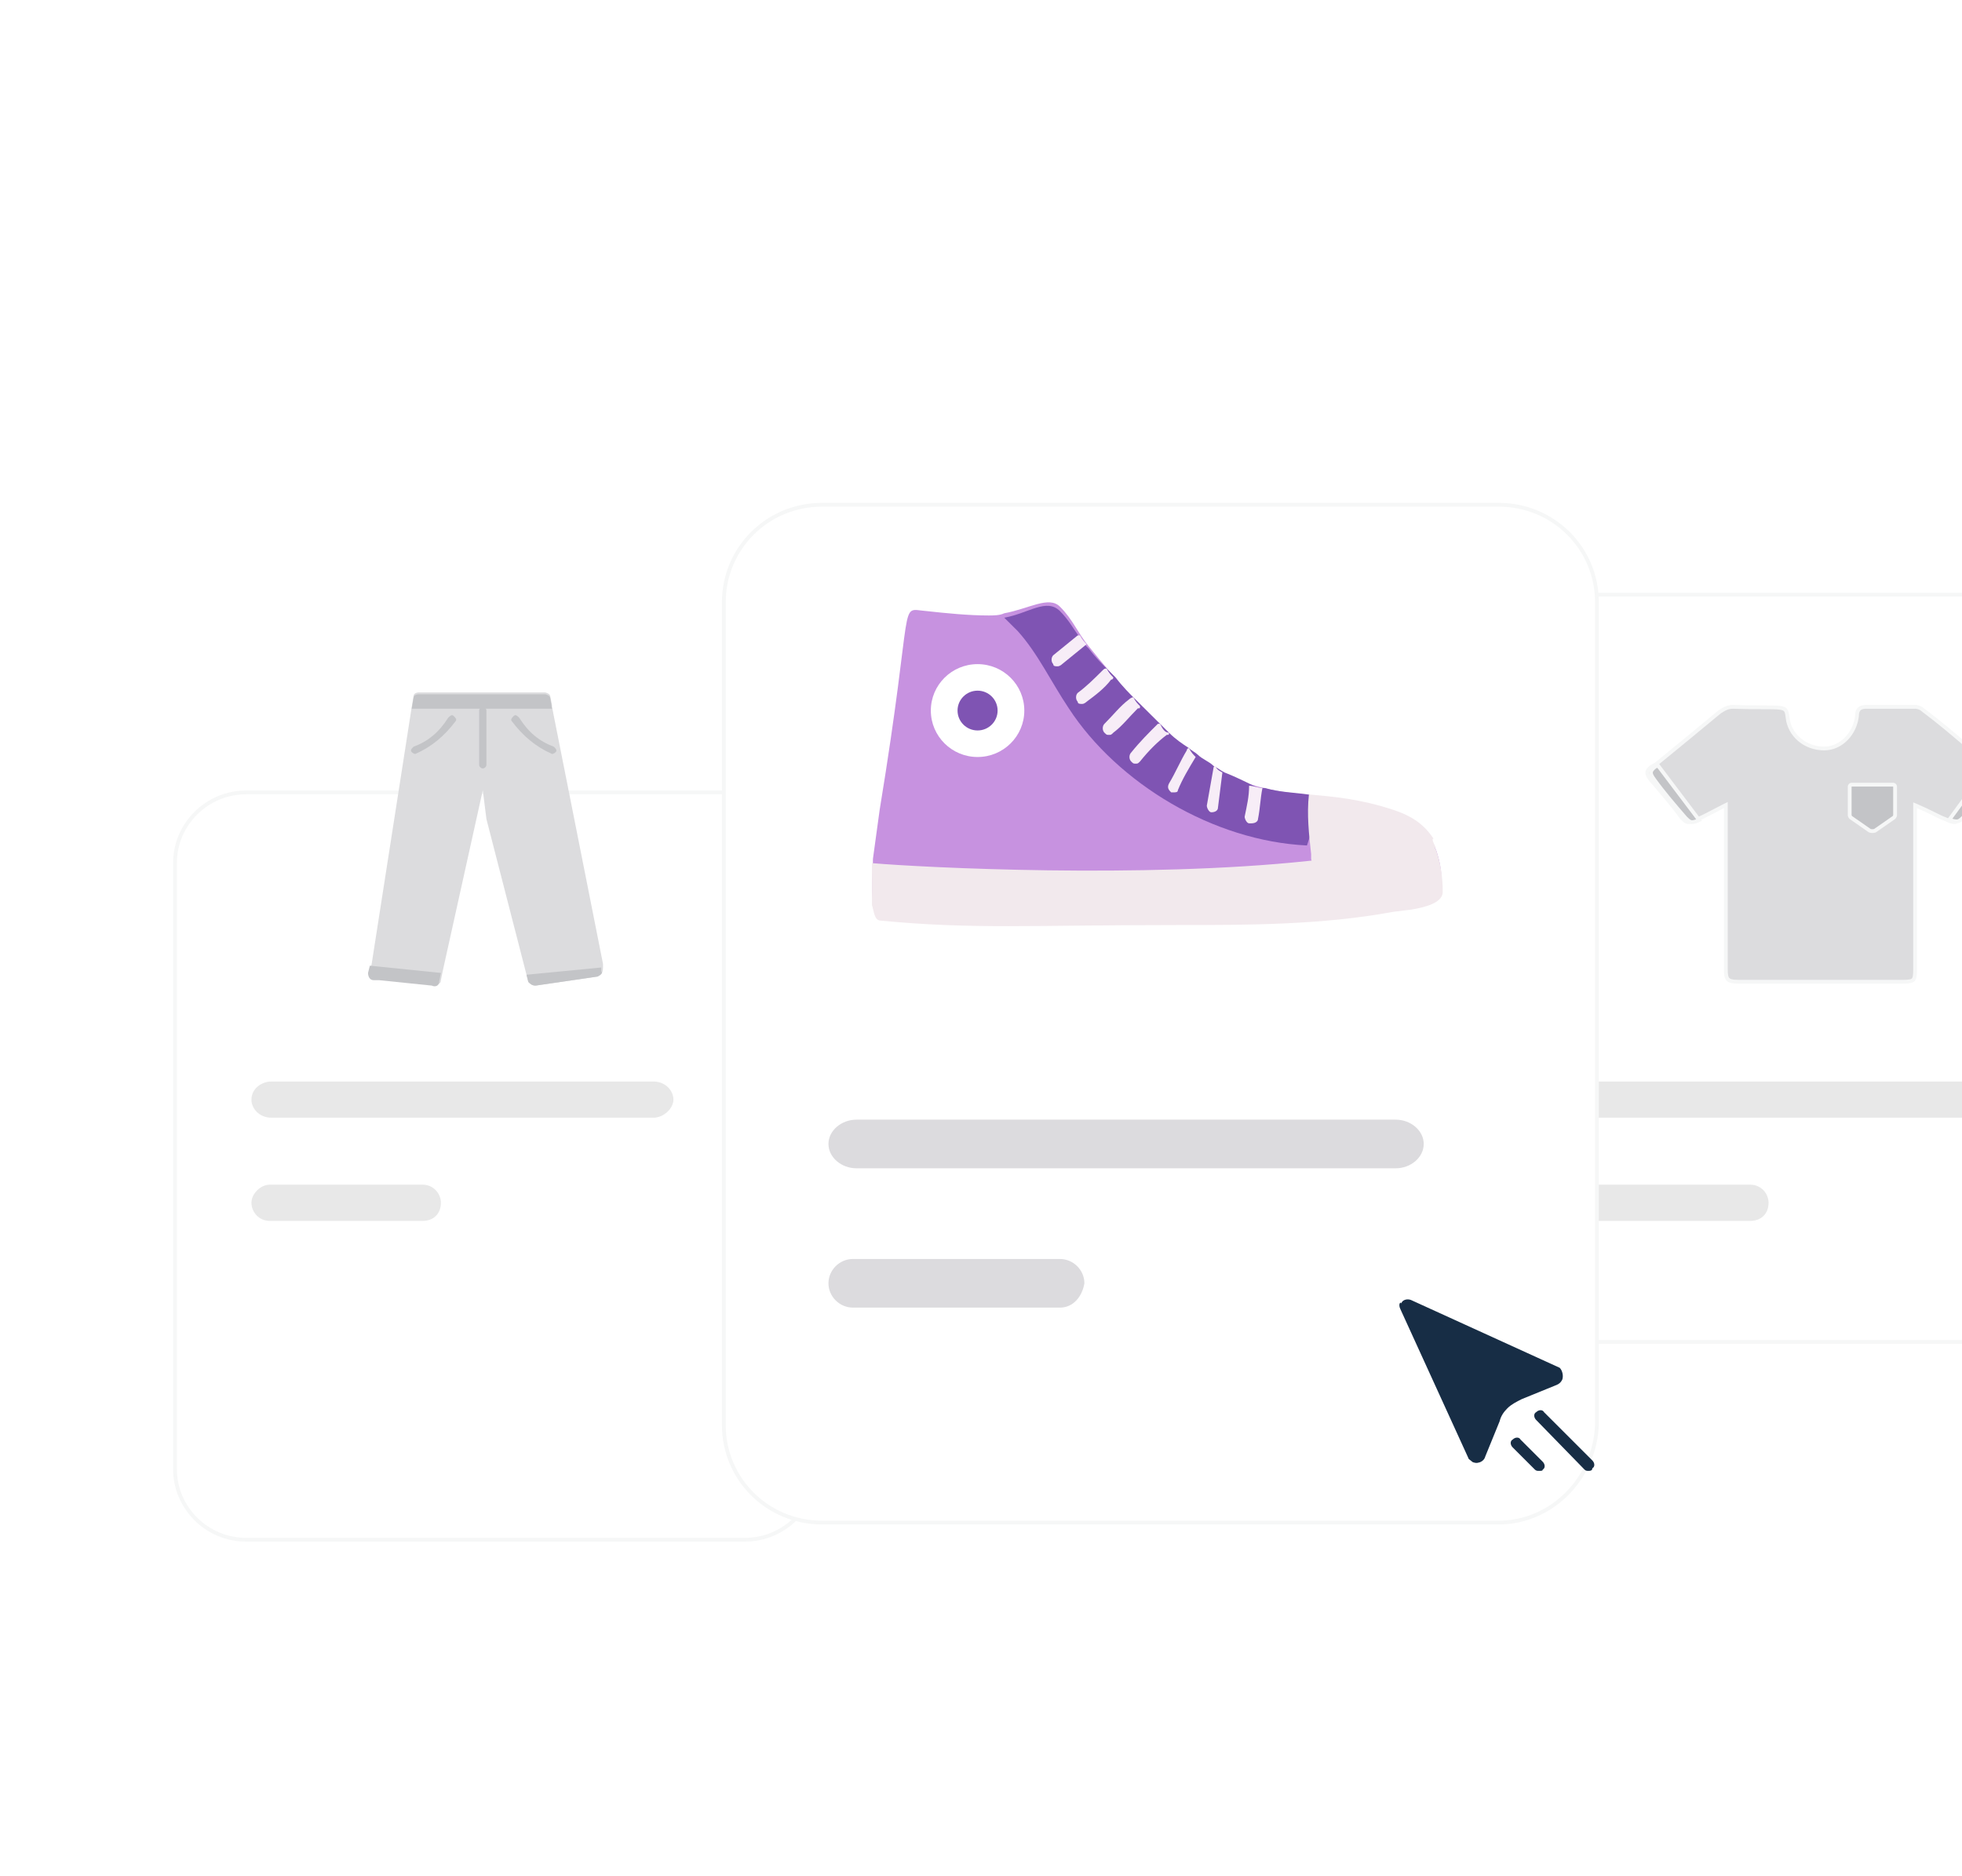 <svg width="272" height="260" viewBox="0 0 272 260" fill="none" xmlns="http://www.w3.org/2000/svg">
<g clip-path="url(#clip0_2269_119804)">
<g filter="url(#filter0_d_2269_119804)">
<path d="M103.297 186.005H34.102C28.689 186.005 24.263 181.606 24.263 176.234V92.195C24.263 86.823 28.689 82.423 34.102 82.423H103.297C108.709 82.423 113.135 86.823 113.135 92.195V176.234C113.135 181.606 108.709 186.005 103.297 186.005Z" fill="white" stroke="#F6F7F7" stroke-width="0.526"/>
</g>
<path d="M90.587 154.927H37.633C35.969 154.927 34.859 153.673 34.859 152.419C34.859 150.913 36.245 149.91 37.633 149.91H90.587C92.251 149.91 93.359 151.165 93.359 152.419C93.359 153.673 91.973 154.927 90.587 154.927Z" fill="#E8E8E8"/>
<path d="M58.598 169.226H37.386C35.87 169.226 34.859 167.972 34.859 166.718C34.859 165.463 36.121 164.209 37.386 164.209H58.598C60.114 164.209 61.125 165.463 61.125 166.718C61.125 168.223 60.114 169.226 58.598 169.226Z" fill="#E8E8E8"/>
<path d="M82.841 135.36L74.255 136.614C73.75 136.614 73.496 136.363 73.245 136.113L72.993 135.109L67.437 113.535L66.932 109.521L61.375 134.607L61.124 135.862C61.124 136.363 60.618 136.614 60.113 136.363L52.789 135.611H52.033C51.527 135.611 51.273 135.109 51.273 134.607L51.527 133.604L57.081 97.981L57.335 96.476C57.335 96.225 57.587 95.975 58.092 95.975H75.517C75.769 95.975 76.274 96.225 76.274 96.476L76.528 97.73V97.981L83.598 133.604V134.106C83.598 134.858 83.347 135.109 82.841 135.36Z" fill="#DCDCDE"/>
<path d="M76.529 104.505C74.256 103.502 72.488 101.996 70.972 99.989C70.719 99.739 70.972 99.487 71.224 99.237C71.478 98.986 71.729 99.237 71.983 99.487C73.245 101.495 74.761 102.749 76.78 103.502C77.034 103.752 77.285 104.003 77.034 104.254C77.034 104.254 76.78 104.505 76.529 104.505Z" fill="#C3C4C7"/>
<path d="M57.586 104.505C59.859 103.502 61.626 101.996 63.142 99.989C63.394 99.739 63.142 99.487 62.891 99.237C62.637 98.986 62.385 99.237 62.132 99.487C60.87 101.495 59.353 102.749 57.334 103.502C57.081 103.752 56.829 104.003 57.081 104.254C57.081 104.254 57.334 104.505 57.586 104.505Z" fill="#C3C4C7"/>
<path d="M66.931 106.512C66.677 106.512 66.426 106.261 66.426 106.01V98.484C66.426 98.233 66.677 97.982 66.931 97.982C67.183 97.982 67.436 98.233 67.436 98.484V106.01C67.436 106.261 67.183 106.512 66.931 106.512Z" fill="#C3C4C7"/>
<path d="M76.527 98.233H57.08L57.334 96.728C57.334 96.477 57.585 96.227 58.091 96.227H75.516C75.77 96.227 76.273 96.477 76.273 96.728L76.527 98.233Z" fill="#C3C4C7"/>
<path d="M61.123 134.857L60.87 136.111C60.87 136.613 60.364 136.864 59.859 136.613L52.535 135.86H51.778C51.273 135.86 51.022 135.359 51.022 134.857L51.273 133.854L61.123 134.857Z" fill="#C3C4C7"/>
<path d="M82.841 135.36L74.255 136.614C73.749 136.614 73.496 136.363 73.244 136.112L72.99 135.109L83.346 134.105V134.607C83.597 134.858 83.346 135.109 82.841 135.36Z" fill="#C3C4C7"/>
<path d="M287.357 186.005H218.162C212.75 186.005 208.324 181.606 208.324 176.234V92.195C208.324 86.823 212.75 82.423 218.162 82.423H287.357C292.77 82.423 297.196 86.823 297.196 92.195V176.234C297.196 181.606 292.77 186.005 287.357 186.005Z" fill="white" stroke="#F6F7F7" stroke-width="0.526"/>
<path d="M276.186 106.178L276.199 106.191L276.214 106.203C276.692 106.559 276.876 106.875 276.898 107.142C276.921 107.408 276.791 107.712 276.438 108.062L276.431 108.07L276.425 108.077C274.912 109.831 273.399 111.584 271.886 113.338C271.492 113.728 271.301 113.903 271.053 113.948C270.8 113.994 270.431 113.91 269.67 113.532L269.653 113.524L269.635 113.518C269.279 113.4 268.794 113.16 268.155 112.843L268.154 112.842C267.523 112.529 266.759 112.149 265.868 111.77L265.501 111.614V112.012V134.339C265.501 134.776 265.485 135.1 265.439 135.344C265.393 135.586 265.322 135.724 265.232 135.814C265.141 135.904 265.002 135.975 264.757 136.02C264.511 136.067 264.184 136.083 263.745 136.083H263.7H263.656H263.611H263.567H263.523H263.478H263.434H263.389H263.345H263.301H263.256H263.212H263.167H263.123H263.079H263.034H262.99H262.945H262.901H262.857H262.812H262.768H262.723H262.679H262.635H262.59H262.546H262.502H262.457H262.413H262.368H262.324H262.28H262.235H262.191H262.146H262.102H262.058H262.013H261.969H261.924H261.88H261.836H261.791H261.747H261.702H261.658H261.614H261.569H261.525H261.481H261.436H261.392H261.347H261.303H261.259H261.214H261.17H261.125H261.081H261.037H260.992H260.948H260.903H260.859H260.815H260.77H260.726H260.681H260.637H260.593H260.548H260.504H260.46H260.415H260.371H260.326H260.282H260.238H260.193H260.149H260.104H260.06H260.016H259.971H259.927H259.882H259.838H259.794H259.749H259.705H259.66H259.616H259.572H259.527H259.483H259.439H259.394H259.35H259.305H259.261H259.217H259.172H259.128H259.083H259.039H258.995H258.95H258.906H258.861H258.817H258.773H258.728H258.684H258.639H258.595H258.551H258.506H258.462H258.418H258.373H258.329H258.284H258.24H258.196H258.151H258.107H258.062H258.018H257.974H257.929H257.885H257.84H257.796H257.752H257.707H257.663H257.618H257.574H257.53H257.485H257.441H257.396H257.352H257.308H257.263H257.219H257.175H257.13H257.086H257.041H256.997H256.953H256.908H256.864H256.819H256.775H256.731H256.686H256.642H256.597H256.553H256.509H256.464H256.42H256.375H256.331H256.287H256.242H256.198H256.154H256.109H256.065H256.02H255.976H255.932H255.887H255.843H255.798H255.754H255.71H255.665H255.621H255.576H255.532H255.488H255.443H255.399H255.354H255.31H255.266H255.221H255.177H255.133H255.088H255.044H254.999H254.955H254.911H254.866H254.822H254.777H254.733H254.689H254.644H254.6H254.555H254.511H254.467H254.422H254.378H254.333H254.289H254.245H254.2H254.156H254.112H254.067H254.023H253.978H253.934H253.89H253.845H253.801H253.756H253.712H253.668H253.623H253.579H253.534H253.49H253.446H253.401H253.357H253.312H253.268H253.224H253.179H253.135H253.091H253.046H253.002H252.957H252.913H252.869H252.824H252.78H252.735H252.691H252.647H252.602H252.558H252.513H252.469H252.425H252.38H252.336H252.291H252.247H252.203H252.158H252.114H252.069H252.025H251.981H251.936H251.892H251.848H251.803H251.759H251.714H251.67H251.626H251.581H251.537H251.492H251.448H251.404H251.359H251.315H251.27H251.226H251.182H251.137H251.093H251.048H251.004H250.96H250.915H250.871H250.827H250.782H250.738H250.693H250.649H250.605H250.56H250.516H250.471H250.427H250.383H250.338H250.294H250.249H250.205H250.161H250.116H250.072H250.027H249.983H249.939H249.894H249.85H249.806H249.761H249.717H249.672H249.628H249.584H249.539H249.495H249.45H249.406H249.362H249.317H249.273H249.228H249.184H249.14H249.095H249.051H249.006H248.962H248.918H248.873H248.829H248.785H248.74H248.696H248.651H248.607H248.563H248.518H248.474H248.429H248.385H248.341H248.296H248.252H248.207H248.163H248.119H248.074H248.03H247.985H247.941H247.897H247.852H247.808H247.764H247.719H247.675H247.63H247.586H247.542H247.497H247.453H247.408H247.364H247.32H247.275H247.231H247.186H247.142H247.098H247.053H247.009H246.964H246.92H246.876H246.831H246.787H246.742H246.698H246.654H246.609H246.565H246.521H246.476H246.432H246.387H246.343H246.299H246.254H246.21H246.165H246.121H246.077H246.032H245.988H245.943H245.899H245.855H245.81H245.766H245.721H245.677H245.633H245.588H245.544H245.5H245.455H245.411H245.366H245.322H245.278H245.233H245.189H245.144H245.1H245.056H245.011H244.967H244.922H244.878H244.834H244.789H244.745H244.7H244.656H244.612H244.567H244.523H244.479H244.434H244.39H244.345H244.301H244.257H244.212H244.168H244.123H244.079H244.035H243.99H243.946H243.901H243.857H243.813H243.768H243.724H243.679H243.635H243.591H243.546H243.502H243.458H243.413H243.369H243.324H243.28H243.236H243.191H243.147H243.102H243.058H243.014H242.969H242.925H242.88H242.836H242.792H242.747H242.703H242.658H242.614H242.57H242.525H242.481H242.437H242.392H242.348H242.303H242.259H242.215H242.17H242.126H242.081H242.037H241.993H241.948H241.904H241.859H241.815H241.771H241.726H241.682H241.637H241.593H241.549H241.504H241.46H241.415H241.371H241.327H241.282H241.238H241.194H241.149H241.105H241.06H241.016C240.132 136.083 239.738 135.951 239.538 135.73C239.438 135.62 239.366 135.466 239.321 135.236C239.275 135.004 239.259 134.711 239.259 134.339V112.012V111.588L238.879 111.776C238.326 112.051 237.805 112.326 237.333 112.576C237.155 112.67 236.985 112.76 236.822 112.845C236.219 113.16 235.732 113.401 235.377 113.518L235.36 113.524L235.343 113.532C234.582 113.91 234.213 113.994 233.96 113.948C233.713 113.904 233.523 113.731 233.136 113.346C231.869 111.587 230.353 109.83 228.846 108.084C228.471 107.585 228.346 107.284 228.367 107.05C228.387 106.835 228.541 106.594 228.993 106.247C229.167 106.217 229.27 106.115 229.327 106.058C229.329 106.056 229.331 106.054 229.332 106.053C229.384 106.001 229.388 106.002 229.395 106.003C229.396 106.003 229.398 106.004 229.399 106.004H229.493L229.565 105.945C232.332 103.696 235.349 101.199 238.365 98.702L238.395 98.677C239.131 98.191 239.581 97.977 240.254 97.976C242.024 98.039 243.383 98.039 244.429 98.039H244.429C245.483 98.039 246.197 98.039 246.698 98.1C247.199 98.16 247.416 98.273 247.543 98.438C247.686 98.623 247.762 98.926 247.825 99.498C248.094 101.902 250.239 103.746 252.885 103.746C255.325 103.746 257.176 101.603 257.44 99.247L257.442 99.233V99.218C257.442 98.757 257.557 98.46 257.743 98.276C257.929 98.091 258.229 97.976 258.694 97.976H258.707H258.72H258.734H258.747H258.76H258.773H258.787H258.8H258.813H258.827H258.84H258.853H258.867H258.88H258.893H258.907H258.92H258.933H258.947H258.96H258.973H258.987H259H259.013H259.027H259.04H259.053H259.066H259.08H259.093H259.106H259.12H259.133H259.146H259.16H259.173H259.186H259.2H259.213H259.226H259.24H259.253H259.266H259.28H259.293H259.306H259.32H259.333H259.346H259.359H259.373H259.386H259.399H259.413H259.426H259.439H259.453H259.466H259.479H259.493H259.506H259.519H259.533H259.546H259.559H259.573H259.586H259.599H259.613H259.626H259.639H259.652H259.666H259.679H259.692H259.706H259.719H259.732H259.746H259.759H259.772H259.786H259.799H259.812H259.826H259.839H259.852H259.866H259.879H259.892H259.906H259.919H259.932H259.945H259.959H259.972H259.985H259.999H260.012H260.025H260.039H260.052H260.065H260.079H260.092H260.105H260.119H260.132H260.145H260.159H260.172H260.185H260.199H260.212H260.225H260.238H260.252H260.265H260.278H260.292H260.305H260.318H260.332H260.345H260.358H260.372H260.385H260.398H260.412H260.425H260.438H260.452H260.465H260.478H260.492H260.505H260.518H260.531H260.545H260.558H260.571H260.585H260.598H260.611H260.625H260.638H260.651H260.665H260.678H260.691H260.705H260.718H260.731H260.745H260.758H260.771H260.785H260.798H260.811H260.824H260.838H260.851H260.864H260.878H260.891H260.904H260.918H260.931H260.944H260.958H260.971H260.984H260.998H261.011H261.024H261.038H261.051H261.064H261.078H261.091H261.104H261.117H261.131H261.144H261.157H261.171H261.184H261.197H261.211H261.224H261.237H261.251H261.264H261.277H261.291H261.304H261.317H261.331H261.344H261.357H261.371H261.384H261.397H261.41H261.424H261.437H261.45H261.464H261.477H261.49H261.504H261.517H261.53H261.544H261.557H261.57H261.584H261.597H261.61H261.624H261.637H261.65H261.663H261.677H261.69H261.703H261.717H261.73H261.743H261.757H261.77H261.783H261.797H261.81H261.823H261.837H261.85H261.863H261.877H261.89H261.903H261.917H261.93H261.943H261.956H261.97H261.983H261.996H262.01H262.023H262.036H262.05H262.063H262.076H262.09H262.103H262.116H262.13H262.143H262.156H262.17H262.183H262.196H262.21H262.223H262.236H262.249H262.263H262.276H262.289H262.303H262.316H262.329H262.343H262.356H262.369H262.383H262.396H262.409H262.423H262.436H262.449H262.463H262.476H262.489H262.503H262.516H262.529H262.542H262.556H262.569H262.582H262.596H262.609H262.622H262.636H262.649H262.662H262.676H262.689H262.702H262.716H262.729H262.742H262.756H262.769H262.782H262.795H262.809H262.822H262.835H262.849H262.862H262.875H262.889H262.902H262.915H262.929H262.942H262.955H262.969H262.982H262.995H263.009H263.022H263.035H263.049H263.062H263.075H263.088H263.102H263.115H263.128H263.142H263.155H263.168H263.182H263.195H263.208H263.222H263.235H263.248H263.262H263.275H263.288H263.302H263.315H263.328H263.342H263.355H263.368H263.381H263.395H263.408H263.421H263.435H263.448H263.461H263.475H263.488H263.501H263.515H263.528H263.541H263.555H263.568H263.581H263.595H263.608H263.621H263.634H263.648H263.661H263.674H263.688H263.701H263.714H263.728H263.741H263.754H263.768H263.781H263.794H263.808H263.821H263.834H263.848H263.861H263.874H263.888H263.901H263.914H263.927H263.941H263.954H263.967H263.981H263.994H264.007H264.021H264.034H264.047H264.061H264.074H264.087H264.101H264.114H264.127H264.141H264.154H264.167H264.181H264.194H264.207H264.22H264.234H264.247H264.26H264.274H264.287H264.3H264.314H264.327H264.34H264.354H264.367H264.38H264.394H264.407H264.42H264.434H264.447H264.46H264.473H264.487H264.5H264.513H264.527H264.54H264.553H264.567H264.58H264.593H264.607H264.62H264.633H264.647H264.66H264.673H264.687H264.7H264.713H264.727H264.74H264.753H264.766H264.78H264.793H264.806H264.82H264.833H264.846H264.86H264.873H264.886H264.9H264.913H264.926H264.94H264.953H264.966H264.98H264.993H265.006H265.019H265.033H265.046H265.059H265.073H265.086H265.099H265.113H265.126H265.139H265.153H265.166H265.179H265.193H265.206H265.219H265.233H265.246H265.259H265.273H265.286H265.299H265.312H265.326H265.339H265.352H265.366H265.379H265.392H265.406H265.419H265.432H265.446H265.459H265.472H265.486H265.499H265.512C265.944 97.976 266.383 98.196 266.589 98.401L266.603 98.415L266.618 98.426C268.684 99.965 270.629 101.619 272.624 103.315C273.548 104.1 274.483 104.895 275.446 105.692L275.519 105.753H275.614C275.655 105.753 275.724 105.775 275.835 105.857C275.944 105.938 276.056 106.049 276.186 106.178Z" fill="#DCDCDE" stroke="#F6F7F7" stroke-width="0.526"/>
<path d="M256.432 113.021C256.432 113.016 256.431 113.012 256.431 113.01V109.002C256.431 108.962 256.454 108.901 256.511 108.844C256.569 108.786 256.632 108.763 256.673 108.763H262.481C262.523 108.763 262.586 108.786 262.643 108.844C262.701 108.901 262.723 108.962 262.723 109.002V113.015C262.723 113.061 262.696 113.133 262.642 113.214C262.617 113.25 262.593 113.281 262.574 113.302C262.569 113.308 262.565 113.312 262.561 113.317L260.058 115.057L260.039 115.07L260.023 115.087C260.003 115.106 259.955 115.136 259.868 115.161C259.785 115.185 259.683 115.198 259.577 115.198C259.471 115.198 259.37 115.185 259.286 115.161C259.199 115.136 259.151 115.106 259.131 115.087L259.115 115.07L259.096 115.057L256.591 113.315C256.507 113.227 256.468 113.145 256.449 113.088C256.439 113.058 256.434 113.035 256.432 113.021Z" fill="#C3C4C7" stroke="#F6F7F7" stroke-width="0.526"/>
<path d="M229.359 108.095L229.359 108.095L229.356 108.09C228.976 107.588 228.849 107.285 228.871 107.05C228.891 106.835 229.045 106.593 229.497 106.246C229.661 106.218 229.761 106.126 229.821 106.068L235.56 113.669C234.989 113.93 234.682 113.987 234.464 113.948C234.216 113.903 234.024 113.728 233.631 113.337C232.117 111.582 230.612 109.838 229.359 108.095Z" fill="#C3C4C7" stroke="#F6F7F7" stroke-width="0.526"/>
<path d="M276.69 108.061L276.683 108.068L276.676 108.076C275.164 109.829 273.651 111.583 272.138 113.336C271.766 113.704 271.573 113.828 271.328 113.85C271.195 113.862 271.029 113.845 270.793 113.789C270.634 113.751 270.45 113.698 270.232 113.629L275.9 105.887C275.961 105.943 276.024 105.997 276.087 106.044C276.206 106.133 276.355 106.22 276.525 106.246C276.959 106.584 277.129 106.885 277.15 107.141C277.172 107.406 277.043 107.71 276.69 108.061Z" fill="#C3C4C7" stroke="#F6F7F7" stroke-width="0.526"/>
<path d="M274.646 154.927H221.692C220.027 154.927 218.918 153.673 218.918 152.419C218.918 150.913 220.304 149.91 221.692 149.91H274.646C276.31 149.91 277.417 151.165 277.417 152.419C277.417 153.673 276.031 154.927 274.646 154.927Z" fill="#E8E8E8"/>
<path d="M242.657 169.226H221.445C219.929 169.226 218.918 167.972 218.918 166.718C218.918 165.463 220.18 164.209 221.445 164.209H242.657C244.173 164.209 245.183 165.463 245.183 166.718C245.183 168.223 244.173 169.226 242.657 169.226Z" fill="#E8E8E8"/>
<g filter="url(#filter1_d_2269_119804)">
<path d="M207.77 199.343H113.969C106.399 199.343 100.347 193.329 100.347 185.814V71.793C100.347 64.277 106.399 58.263 113.969 58.263H207.77C215.34 58.263 221.392 64.277 221.392 71.793V185.808C221.085 193.336 215.025 199.343 207.77 199.343Z" fill="white" stroke="#F6F7F7" stroke-width="0.526"/>
</g>
<path d="M193.482 161.938H118.748C116.622 161.938 114.852 160.406 114.852 158.567C114.852 156.728 116.622 155.195 118.748 155.195H193.482C195.607 155.195 197.378 156.728 197.378 158.567C197.378 160.406 195.607 161.938 193.482 161.938Z" fill="#DCDBDE"/>
<path d="M146.941 181.249H118.246C116.394 181.249 114.852 179.716 114.852 177.877C114.852 176.038 116.394 174.506 118.246 174.506H146.941C148.792 174.506 150.335 176.038 150.335 177.877C150.027 179.716 148.792 181.249 146.941 181.249Z" fill="#DCDBDE"/>
<path d="M199.086 117.801C198.778 117.188 198.469 116.575 198.16 116.269C196.926 114.736 195.384 113.204 192.607 112.284C188.904 111.058 185.818 110.752 183.041 110.445C182.424 110.445 181.498 110.445 180.882 110.139C172.551 109.219 165.762 107.993 150.952 89.603C149.409 87.763 148.792 85.925 146.94 84.085C145.398 82.553 142.621 84.392 139.227 85.005C138.609 85.311 137.684 85.311 137.067 85.311C134.29 85.311 131.204 85.005 128.427 84.698C124.416 84.392 126.884 82.246 121.947 112.284C121.639 114.43 121.33 116.882 121.022 119.027C121.022 120.866 120.713 123.012 121.022 124.851C121.022 125.771 121.022 126.996 122.256 126.996C134.907 128.223 142.929 127.61 162.985 127.61C173.167 127.61 183.041 127.61 192.915 125.771L195.383 125.464C197.235 125.158 199.703 124.544 199.703 123.012C200.012 121.479 199.703 119.64 199.086 117.801Z" fill="#C792E0"/>
<path d="M183.35 110.447L181.19 117.19C168.231 116.577 154.963 108.607 148.175 98.186C145.706 94.508 143.855 90.524 141.078 87.459C141.078 87.459 140.152 86.539 139.227 85.62C142.621 85.006 145.089 82.861 146.941 84.7C148.175 85.926 148.792 87.152 149.718 88.378C150.026 88.685 150.335 89.298 150.643 89.604L150.952 89.91C151.877 91.137 152.803 92.056 153.729 92.976C154.037 93.282 154.346 93.589 154.655 93.895C155.58 95.121 156.506 96.041 157.431 96.96C157.74 97.267 158.049 97.573 158.357 97.88C159.283 98.799 160.208 99.719 161.134 100.638C161.443 100.945 161.751 101.251 162.06 101.558C162.985 102.477 163.911 103.09 164.837 103.703C165.145 104.01 165.762 104.317 166.071 104.623C166.688 105.236 167.614 105.542 168.231 106.155C168.848 106.462 169.156 106.769 169.774 107.075C171.316 107.688 172.551 108.301 173.785 108.914C174.402 109.221 174.711 109.221 175.327 109.221C177.487 109.834 179.339 109.834 181.499 110.14C181.807 110.447 182.424 110.447 183.35 110.447Z" fill="#7F54B3"/>
<path d="M200.012 123.624C200.012 125.156 197.53 125.769 195.668 126.076L193.185 126.382C183.256 128.221 173.016 128.221 163.086 128.221C142.916 128.221 134.848 128.834 122.126 127.608C121.195 127.608 121.195 126.382 120.885 125.463C120.885 123.624 120.885 121.478 120.885 119.639C128.022 120.252 158.431 121.785 181.394 119.333C187.91 118.72 193.496 117.8 198.15 116.268C198.46 116.881 198.771 117.187 199.081 117.8C199.702 119.639 200.012 121.478 200.012 123.624Z" fill="#F2E9ED"/>
<path d="M199.049 117.473C194.421 119.006 189.484 119.925 184.547 120.539C183.622 120.539 183.005 120.539 182.387 120.232C182.079 119.925 181.77 119.312 181.77 119.006C181.77 118.699 181.77 118.393 181.77 118.393C181.462 115.634 181.153 112.876 181.462 110.117C184.856 110.424 188.559 110.73 193.187 112.263C195.964 113.182 197.507 114.408 198.741 116.247C198.432 116.247 198.741 116.86 199.049 117.473Z" fill="#F2E9ED"/>
<path d="M150.643 89.294C150.643 89.601 150.643 89.601 150.643 89.294L147.249 92.053C147.249 92.053 146.94 92.359 146.632 92.359C146.323 92.359 146.015 92.359 146.015 92.053C145.706 91.746 145.706 91.133 146.015 90.827L149.409 88.068C149.409 88.068 149.409 88.068 149.717 88.068C150.026 88.681 150.334 88.988 150.643 89.294Z" fill="#F7EDF7"/>
<path d="M154.346 93.894C154.346 93.894 154.346 94.201 154.038 94.201C153.112 95.427 151.878 96.346 150.643 97.266C150.643 97.266 150.335 97.572 150.026 97.572C149.718 97.572 149.409 97.572 149.409 97.266C149.101 96.959 149.101 96.346 149.409 96.04C150.643 95.12 151.569 94.201 152.803 92.975C153.112 92.668 153.112 92.668 153.42 92.668C153.729 93.281 154.038 93.588 154.346 93.894Z" fill="#F7EDF7"/>
<path d="M158.047 97.879C158.047 98.185 158.047 98.185 157.739 98.185C156.504 99.411 155.579 100.637 154.345 101.556C154.036 101.863 154.036 101.863 153.727 101.863C153.419 101.863 153.419 101.863 153.11 101.556C152.802 101.25 152.802 100.637 153.11 100.331C154.345 99.104 155.27 97.879 156.504 96.959C156.504 96.959 156.813 96.652 157.122 96.652C157.43 97.266 157.739 97.572 158.047 97.879Z" fill="#F7EDF7"/>
<path d="M162.059 101.556C162.059 101.863 162.059 101.863 161.75 101.863C160.516 102.782 159.282 104.008 158.048 105.541C157.739 105.847 157.739 105.847 157.431 105.847C157.122 105.847 157.122 105.847 156.813 105.541C156.505 105.234 156.505 104.621 156.813 104.315C158.048 102.782 159.282 101.556 160.516 100.33H160.825C161.133 100.943 161.442 101.556 162.059 101.556Z" fill="#F7EDF7"/>
<path d="M165.762 104.927C164.836 106.46 163.911 107.992 163.294 109.525C163.294 109.831 162.985 109.831 162.677 109.831H162.368C162.059 109.525 161.751 109.218 162.059 108.605C162.985 107.073 163.602 105.54 164.528 104.008C164.528 104.008 164.528 103.701 164.836 103.701C165.145 104.314 165.454 104.621 165.762 104.927Z" fill="#F7EDF7"/>
<path d="M169.464 107.074L168.847 111.978C168.847 112.285 168.539 112.591 167.922 112.591C167.613 112.591 167.305 111.978 167.305 111.672L168.23 106.461C168.23 106.461 168.23 106.154 168.539 106.154C168.539 106.461 168.847 106.767 169.464 107.074Z" fill="#F7EDF7"/>
<path d="M175.019 109.219C174.711 110.751 174.711 111.977 174.402 113.51C174.402 113.816 174.093 114.123 173.476 114.123C173.476 114.123 173.476 114.123 173.168 114.123C172.859 114.123 172.551 113.51 172.551 113.203C172.859 111.671 173.168 110.445 173.168 108.912C173.785 108.912 174.402 109.219 175.019 109.219Z" fill="#F7EDF7"/>
<path d="M135.524 104.928C139.103 104.928 142.004 102.046 142.004 98.491C142.004 94.937 139.103 92.055 135.524 92.055C131.946 92.055 129.045 94.937 129.045 98.491C129.045 102.046 131.946 104.928 135.524 104.928Z" fill="white"/>
<path d="M135.525 101.249C137.059 101.249 138.302 100.014 138.302 98.491C138.302 96.967 137.059 95.732 135.525 95.732C133.991 95.732 132.748 96.967 132.748 98.491C132.748 100.014 133.991 101.249 135.525 101.249Z" fill="#7F54B3"/>
<path d="M216.589 191.216C216.408 191.578 216.227 191.759 215.865 191.939L210.976 193.929C210.252 194.291 209.527 194.653 208.984 195.196C208.441 195.739 208.079 196.281 207.898 197.005L205.906 201.89C205.725 202.613 204.82 202.975 204.276 202.613C204.095 202.432 203.733 202.251 203.733 202.07L194.317 181.447C194.136 181.085 194.136 180.723 194.317 180.542C194.499 180.18 195.042 179.999 195.585 180.18L216.227 189.588C216.589 189.949 216.77 190.673 216.589 191.216Z" fill="#172D45"/>
<path d="M220.21 203.879C220.029 203.879 219.848 203.879 219.667 203.698L212.967 196.824C212.605 196.462 212.605 195.919 212.967 195.738C213.329 195.376 213.872 195.376 214.053 195.738L220.753 202.432C221.115 202.794 221.115 203.336 220.753 203.517C220.753 203.879 220.391 203.879 220.21 203.879Z" fill="#172D45"/>
<path d="M213.329 203.879C213.147 203.879 212.966 203.879 212.785 203.698L209.707 200.622C209.345 200.261 209.345 199.718 209.707 199.537C210.069 199.175 210.613 199.175 210.794 199.537L213.872 202.612C214.234 202.974 214.234 203.517 213.872 203.698C213.872 203.879 213.691 203.879 213.329 203.879Z" fill="#172D45"/>
<path d="M208.803 195.197C208.259 195.739 207.897 196.282 207.716 197.006L205.724 201.89C205.543 202.614 204.638 202.976 204.095 202.614C203.914 202.433 203.551 202.252 203.551 202.071L194.136 181.448C193.955 181.086 193.955 180.724 194.136 180.543L208.803 195.197Z" fill="#172D45"/>
</g>
<defs>
<filter id="filter0_d_2269_119804" x="-30.828" y="54.746" width="199.053" height="213.762" filterUnits="userSpaceOnUse" color-interpolation-filters="sRGB">
<feFlood flood-opacity="0" result="BackgroundImageFix"/>
<feColorMatrix in="SourceAlpha" type="matrix" values="0 0 0 0 0 0 0 0 0 0 0 0 0 0 0 0 0 0 127 0" result="hardAlpha"/>
<feOffset dy="27.414"/>
<feGaussianBlur stdDeviation="27.414"/>
<feColorMatrix type="matrix" values="0 0 0 0 0.769 0 0 0 0 0.596 0 0 0 0 0.851 0 0 0 0.15 0"/>
<feBlend mode="normal" in2="BackgroundImageFix" result="effect1_dropShadow_2269_119804"/>
<feBlend mode="normal" in="SourceGraphic" in2="effect1_dropShadow_2269_119804" result="shape"/>
</filter>
<filter id="filter1_d_2269_119804" x="76.684" y="46.3" width="168.37" height="188.405" filterUnits="userSpaceOnUse" color-interpolation-filters="sRGB">
<feFlood flood-opacity="0" result="BackgroundImageFix"/>
<feColorMatrix in="SourceAlpha" type="matrix" values="0 0 0 0 0 0 0 0 0 0 0 0 0 0 0 0 0 0 127 0" result="hardAlpha"/>
<feOffset dy="11.7"/>
<feGaussianBlur stdDeviation="11.7"/>
<feColorMatrix type="matrix" values="0 0 0 0 0.398 0 0 0 0 0.477 0 0 0 0 0.575 0 0 0 0.1 0"/>
<feBlend mode="normal" in2="BackgroundImageFix" result="effect1_dropShadow_2269_119804"/>
<feBlend mode="normal" in="SourceGraphic" in2="effect1_dropShadow_2269_119804" result="shape"/>
</filter>
<clipPath id="clip0_2269_119804">
<rect width="271.419" height="260" fill="white" transform="translate(0.582)"/>
</clipPath>
</defs>
</svg>

